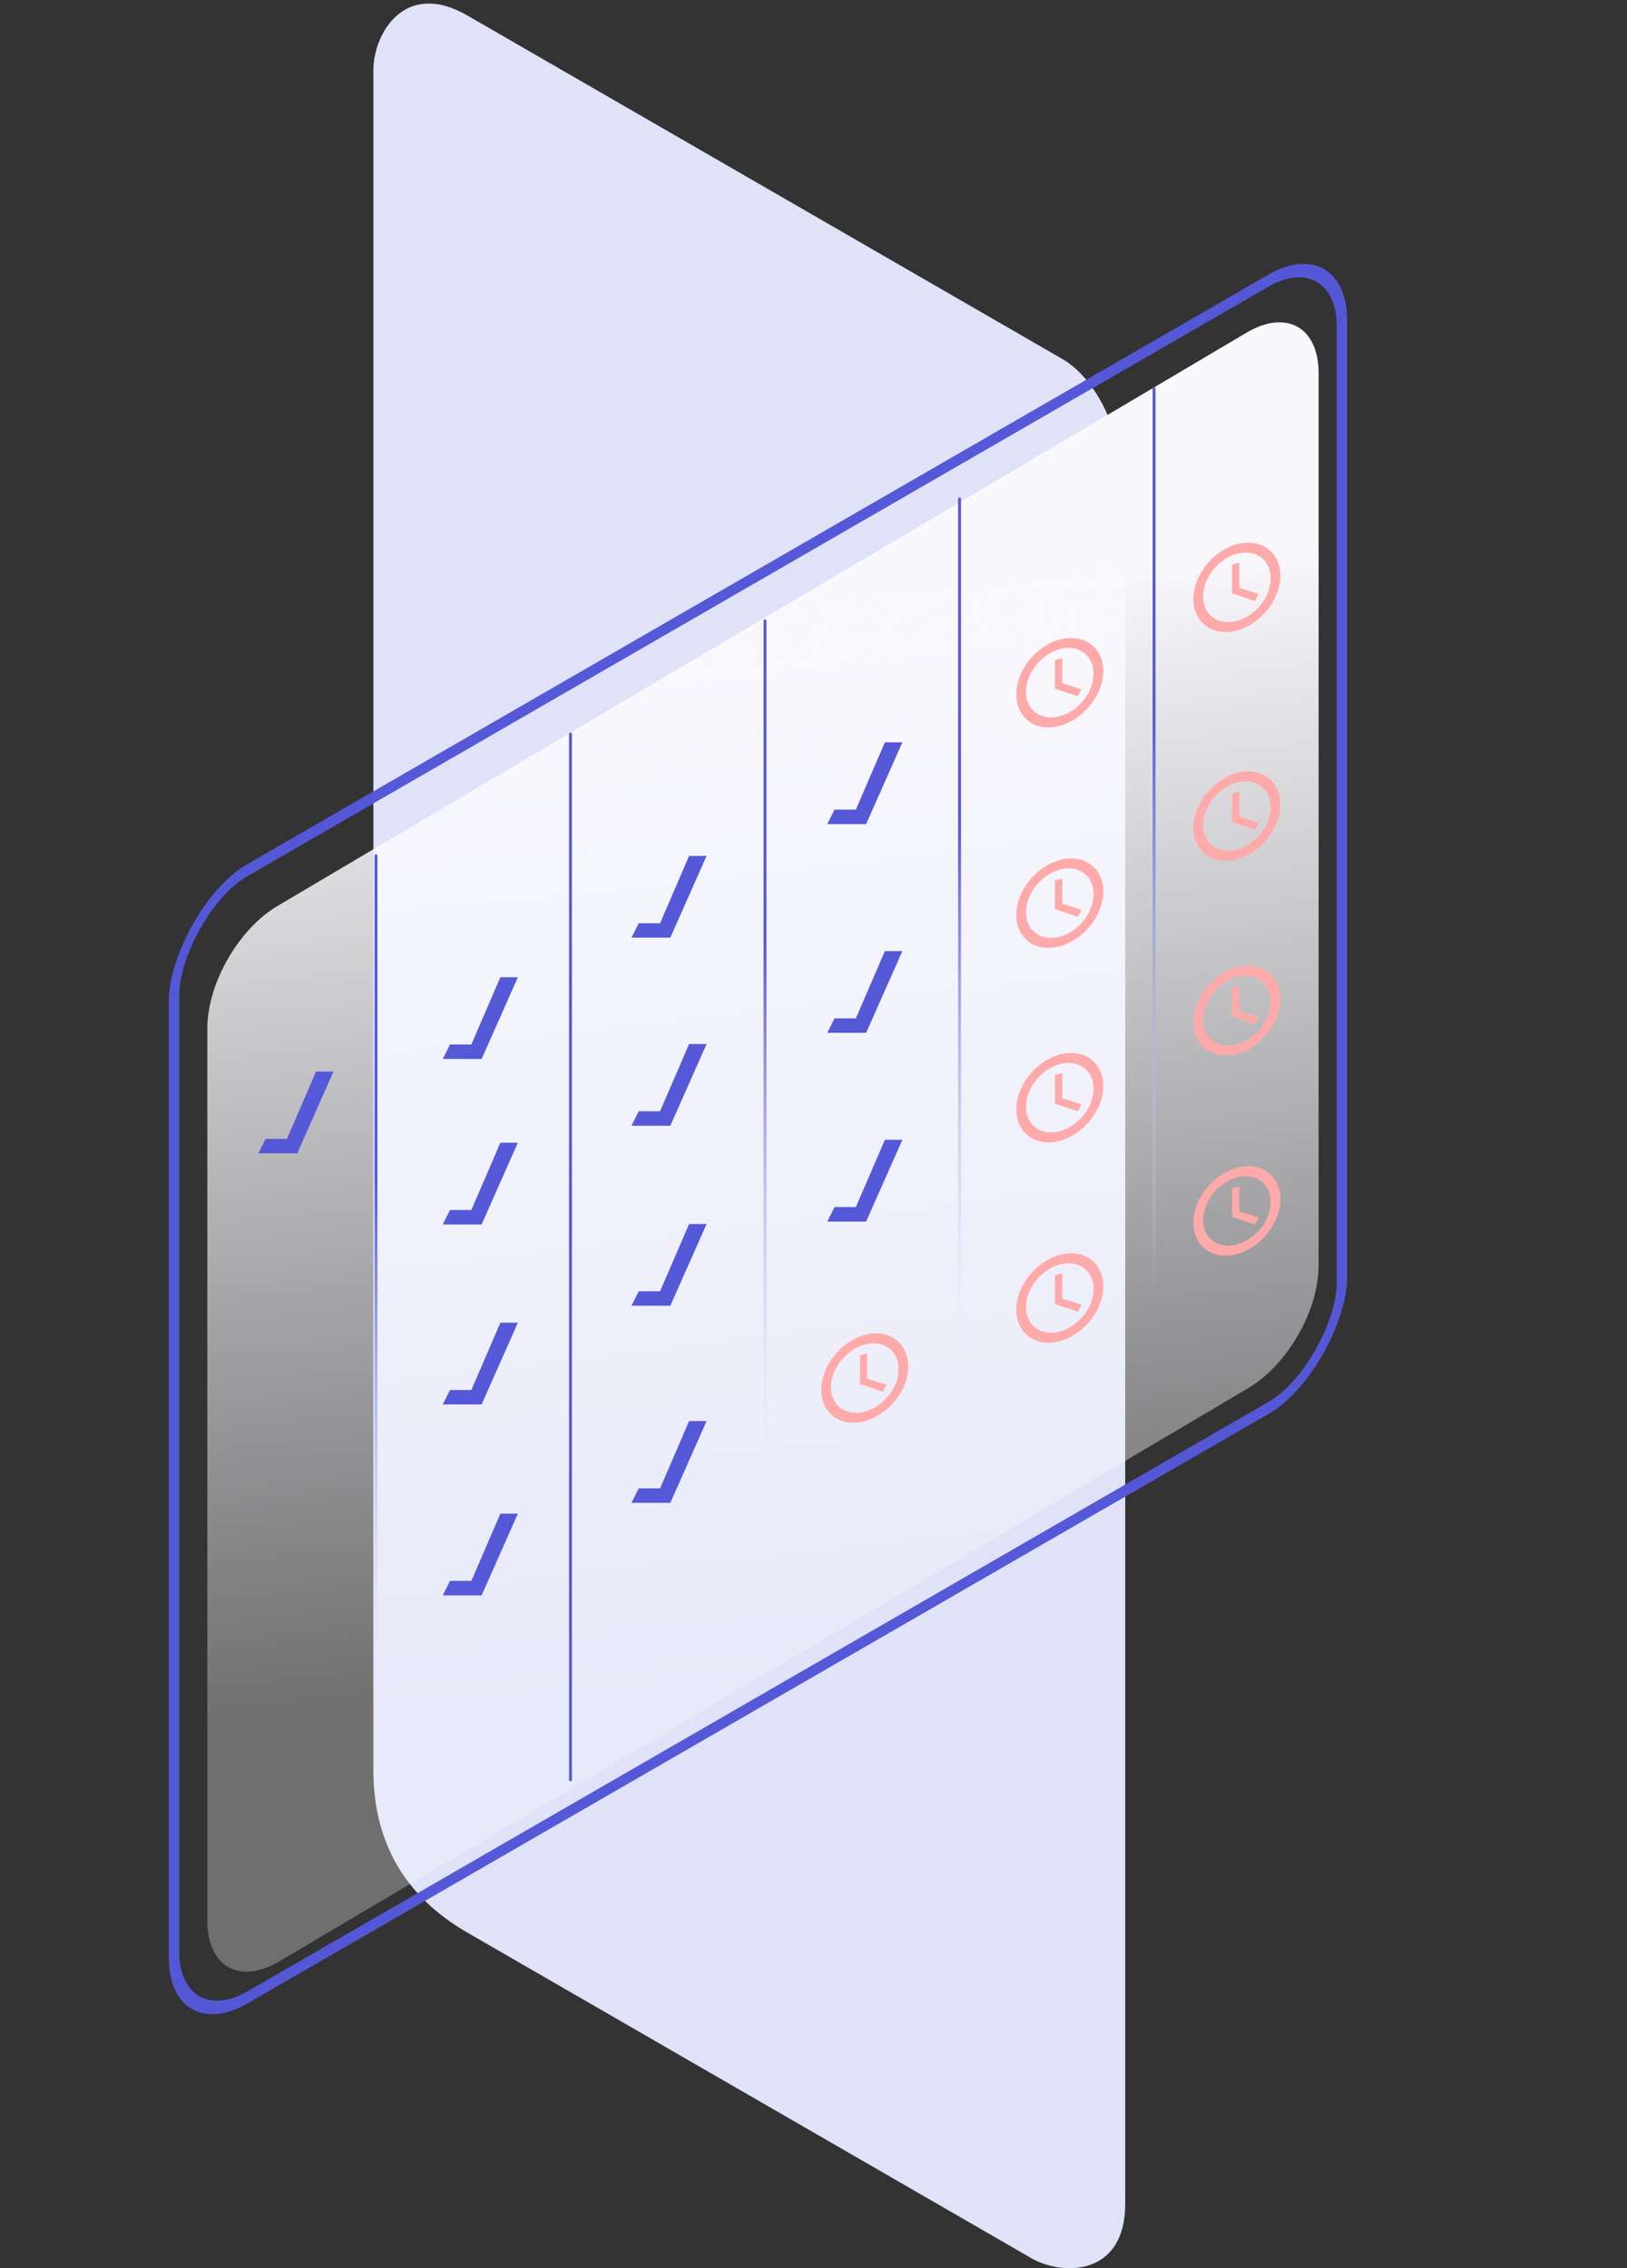 <?xml version="1.0" encoding="UTF-8" standalone="no"?>
<svg
   xmlns:dc="http://purl.org/dc/elements/1.1/"
   xmlns:cc="http://creativecommons.org/ns#"
   xmlns:rdf="http://www.w3.org/1999/02/22-rdf-syntax-ns#"
   xmlns:svg="http://www.w3.org/2000/svg"
   xmlns="http://www.w3.org/2000/svg"
   xmlns:xlink="http://www.w3.org/1999/xlink"
   xmlns:sodipodi="http://sodipodi.sourceforge.net/DTD/sodipodi-0.dtd"
   xmlns:inkscape="http://www.inkscape.org/namespaces/inkscape"
   width="170"
   height="237"
   viewBox="0 0 44.979 62.706"
   version="1.1"
   id="svg71810"
   sodipodi:docname="homeAnalyticsBenefit.min.svg"
   inkscape:version="1.0.2 (e86c8708, 2021-01-15)">
  <rect x="0" y="0" width="44.979" height="62.706" fill="#333333" stroke="none"/>
  <sodipodi:namedview
     pagecolor="#ffffff"
     bordercolor="#666666"
     borderopacity="1"
     objecttolerance="10"
     gridtolerance="10"
     guidetolerance="10"
     inkscape:pageopacity="0"
     inkscape:pageshadow="2"
     inkscape:window-width="1202"
     inkscape:window-height="809"
     id="namedview71812"
     showgrid="false"
     inkscape:zoom="1.6644417"
     inkscape:cx="104.96707"
     inkscape:cy="85.575581"
     inkscape:window-x="0"
     inkscape:window-y="22"
     inkscape:window-maximized="0"
     inkscape:current-layer="svg71810" />
  <defs
     id="defs71790">
    <linearGradient
       inkscape:collect="always"
       id="linearGradient72073">
      <stop
         style="stop-color:#f9f9fd;stop-opacity:0"
         offset="0"
         id="stop72069" />
      <stop
         style="stop-color:#5559d7;stop-opacity:1"
         offset="1"
         id="stop72071" />
    </linearGradient>
    <linearGradient
       inkscape:collect="always"
       id="linearGradient72067">
      <stop
         style="stop-color:#f9f9fd;stop-opacity:0"
         offset="0"
         id="stop72063" />
      <stop
         style="stop-color:#5559d7;stop-opacity:1"
         offset="1"
         id="stop72065" />
    </linearGradient>
    <linearGradient
       inkscape:collect="always"
       id="linearGradient72061">
      <stop
         style="stop-color:#f9f9fd;stop-opacity:0"
         offset="0"
         id="stop72057" />
      <stop
         style="stop-color:#5559d7;stop-opacity:1"
         offset="1"
         id="stop72059" />
    </linearGradient>
    <linearGradient
       xlink:href="#a"
       id="b"
       x1="178.791"
       y1="317.716"
       x2="190.211"
       y2="304.4"
       gradientUnits="userSpaceOnUse"
       gradientTransform="matrix(1 0 0 -1 270.026 657.237)" />
    <linearGradient
       id="a">
      <stop
         offset="0"
         stop-color="#5559d7"
         id="stop71785" />
      <stop
         offset="1"
         stop-color="#f9f9fd"
         stop-opacity="0"
         id="stop71787" />
    </linearGradient>
    <linearGradient
       inkscape:collect="always"
       xlink:href="#linearGradient11658"
       id="linearGradient18594"
       gradientUnits="userSpaceOnUse"
       gradientTransform="matrix(0.858,0,0,0.858,1831.417,3096.438)"
       x1="12738.816"
       y1="20992.102"
       x2="12868.146"
       y2="22161.711" />
    <linearGradient
       inkscape:collect="always"
       id="linearGradient11658">
      <stop
         style="stop-color:#f9f9fd;stop-opacity:1;"
         offset="0"
         id="stop11654" />
      <stop
         style="stop-color:#f9f9fd;stop-opacity:0.306"
         offset="1"
         id="stop11656" />
    </linearGradient>
    <linearGradient
       inkscape:collect="always"
       xlink:href="#linearGradient11444"
       id="linearGradient32240"
       gradientUnits="userSpaceOnUse"
       x1="70227.859"
       y1="43106.461"
       x2="70190.82"
       y2="41877.812" />
    <linearGradient
       inkscape:collect="always"
       id="linearGradient11444">
      <stop
         style="stop-color:#f9f9fd;stop-opacity:0"
         offset="0"
         id="stop11440" />
      <stop
         style="stop-color:#5559d7;stop-opacity:1"
         offset="1"
         id="stop11442" />
    </linearGradient>
    <linearGradient
       inkscape:collect="always"
       xlink:href="#linearGradient72073"
       id="linearGradient32242"
       gradientUnits="userSpaceOnUse"
       gradientTransform="translate(-413.667,234.616)"
       x1="70227.859"
       y1="43106.461"
       x2="70190.82"
       y2="41877.812" />
    <linearGradient
       inkscape:collect="always"
       xlink:href="#linearGradient72067"
       id="linearGradient32244"
       gradientUnits="userSpaceOnUse"
       gradientTransform="translate(-827.333,475.406)"
       x1="70227.859"
       y1="43106.461"
       x2="70190.82"
       y2="41877.812" />
    <linearGradient
       inkscape:collect="always"
       xlink:href="#linearGradient72061"
       id="linearGradient32248"
       gradientUnits="userSpaceOnUse"
       gradientTransform="translate(-1654.664,974.911)"
       x1="70227.859"
       y1="43106.461"
       x2="70190.82"
       y2="41877.812" />
  </defs>
  <path
     d="M12.92.428l16.455 9.5c.893.516 1.732 2 1.732 4v47c0 2-1.732 2-2.598 1.5l-15.589-9c-1.732-1-2.598-2.5-2.598-4.5V1.942c0-1.014.866-2.514 2.598-1.514z"
     fill="#e0e3f7"
     paint-order="stroke fill markers"
     id="path71792" />
  <g
     id="g6206-2"
     transform="matrix(0.013,0,0,0.013,-690.865,-596.711)">
    <g
       id="g4701-0-8-1-7"
       transform="matrix(1.028,0,0,1.028,-5250.265,4462.788)"
       style="opacity:1">
      <g
         id="g31399-5-5-4-8-9-3"
         transform="matrix(-2.154,0,0,2.154,89078.136,-3404.707)">
        <rect
           style="opacity:0.996;fill:none;fill-opacity:1;stroke:#5559d7;stroke-width:11.578;stroke-linecap:round;stroke-linejoin:round;stroke-miterlimit:4;stroke-dasharray:none;stroke-opacity:1;paint-order:stroke fill markers"
           id="rect920-9-9-2-0-8-5-6-5-02-7-4-1"
           width="1295.105"
           height="1082.632"
           x="-17109.195"
           y="-13698.769"
           transform="matrix(-0.866,-0.5,0,-1,0,0)"
           rx="81.404"
           ry="81.404" />
        <g
           id="g30772-9-8-4-3-5-1"
           transform="translate(-53.779,-67.368)">
          <g
             id="g30450-6-1-4-8-9-1"
             transform="matrix(-1,0,0,1,27037.24,-167.32)">
            <path
               id="rect920-9-9-2-0-4-4-1-8-3-8"
               style="opacity:0.996;fill:url(#linearGradient18594);fill-opacity:1;stroke:none;stroke-width:5.854;stroke-linecap:round;stroke-linejoin:round;stroke-miterlimit:4;stroke-dasharray:none;stroke-opacity:1;paint-order:stroke fill markers"
               d="m 12267.108,22413.264 930.771,-550.673 c 37.806,-21.828 68.242,-74.544 68.242,-118.199 v -857.005 c 0,-43.655 -30.436,-61.227 -68.242,-39.399 l -930.771,550.671 c -37.806,21.828 -68.242,74.545 -68.242,118.199 v 857.005 c 0,43.655 30.436,61.228 68.242,39.401 z"
               sodipodi:nodetypes="ccssccssc" />
            <g
               id="g3800-6-7-9-9-9-3"
               transform="matrix(38.006,0,0,38.006,-4756.65,8862.108)">
              <g
                 id="g2861-4-1-0-6-6-1">
                <g
                   id="g2818-4-3-21-8-6-2"
                   transform="translate(-1.851,0.16)">
                  <g
                     id="g2028-5-8-5-6-4-7"
                     transform="matrix(1,0,0,-1,316.227,619.781)">
                    <g
                       id="g2018-7-4-4-95-0-8"
                       transform="translate(-45.298,-9.156)">
                      <g
                         id="g1907-5-8-9-9-8-8"
                         transform="translate(22.142,-22.891)" />
                    </g>
                  </g>
                </g>
              </g>
            </g>
          </g>
          <g
             id="g7252-9-0-2-8-2-6"
             transform="translate(3.5701922e-4)" />
        </g>
      </g>
    </g>
    <g
       id="g12058-0-4"
       style="opacity:1"
       transform="translate(-14744.42,5559.953)">
      <path
         d="m 68498.18,42762.776 -45.372,-0.02 -15.452,30.808 h 82.653 l 77.103,-173.853 h -37.176 z"
         id="path9287-9-8-9-5-1-3-3-7-3"
         style="opacity:1;fill:#5559d7;fill-opacity:1;stroke-width:8.7"
         inkscape:transform-center-y="-54.400318"
         inkscape:transform-center-x="1.2233802e-05"
         sodipodi:nodetypes="ccccccc" />
      <path
         style="opacity:1;fill:none;fill-opacity:1;stroke:url(#linearGradient32240);stroke-width:6.174;stroke-linecap:round;stroke-linejoin:miter;stroke-miterlimit:4;stroke-dasharray:none;stroke-opacity:1"
         d="m 70342.076,41167.197 v 2242.391"
         id="path11320-1-0-29-3"
         sodipodi:nodetypes="cc" />
      <path
         d="m 68890.236,42562.118 -45.372,-0.02 -15.452,30.808 h 82.653 l 77.103,-173.853 h -37.176 z"
         id="path9287-9-8-9-5-1-3-3-2-81-0"
         style="opacity:1;fill:#5559d7;fill-opacity:1;stroke-width:8.7"
         inkscape:transform-center-y="-54.400318"
         inkscape:transform-center-x="1.2233802e-05"
         sodipodi:nodetypes="ccccccc" />
      <path
         d="m 69291.553,42304.174 -45.372,-0.02 -15.452,30.808 h 82.653 l 77.103,-173.853 h -37.176 z"
         id="path9287-9-8-9-5-1-3-3-2-1-1-4"
         style="opacity:1;fill:#5559d7;fill-opacity:1;stroke-width:8.7"
         inkscape:transform-center-y="-54.400318"
         inkscape:transform-center-x="1.2233802e-05"
         sodipodi:nodetypes="ccccccc" />
      <path
         d="m 69707.917,42062.633 -45.372,-0.02 -15.452,30.808 h 82.653 l 77.103,-173.853 h -37.176 z"
         id="path9287-9-8-9-5-1-3-3-2-1-6-6-3"
         style="opacity:1;fill:#5559d7;fill-opacity:1;stroke-width:8.7"
         inkscape:transform-center-y="-54.400318"
         inkscape:transform-center-x="1.2233802e-05"
         sodipodi:nodetypes="ccccccc" />
      <path
         d="m 68890.236,42914.043 -45.372,-0.02 -15.452,30.808 h 82.653 l 77.103,-173.853 h -37.176 z"
         id="path9287-9-8-9-5-1-3-3-2-8-1-7"
         style="opacity:1;fill:#5559d7;fill-opacity:1;stroke-width:8.7"
         inkscape:transform-center-y="-54.400318"
         inkscape:transform-center-x="1.2233802e-05"
         sodipodi:nodetypes="ccccccc" />
      <path
         d="m 69291.553,42704.122 -45.372,-0.02 -15.452,30.808 h 82.653 l 77.103,-173.853 h -37.176 z"
         id="path9287-9-8-9-5-1-3-3-2-1-4-1-2"
         style="opacity:1;fill:#5559d7;fill-opacity:1;stroke-width:8.7"
         inkscape:transform-center-y="-54.400318"
         inkscape:transform-center-x="1.2233802e-05"
         sodipodi:nodetypes="ccccccc" />
      <path
         d="m 69707.917,42506.55 -45.372,-0.02 -15.452,30.808 h 82.653 l 77.103,-173.853 h -37.176 z"
         id="path9287-9-8-9-5-1-3-3-2-1-6-7-8-9"
         style="opacity:1;fill:#5559d7;fill-opacity:1;stroke-width:8.7"
         inkscape:transform-center-y="-54.400318"
         inkscape:transform-center-x="1.2233802e-05"
         sodipodi:nodetypes="ccccccc" />
      <path
         d="m 68890.236,43296.837 -45.372,-0.02 -15.452,30.808 h 82.653 l 77.103,-173.853 h -37.176 z"
         id="path9287-9-8-9-5-1-3-3-2-8-3-1-7"
         style="opacity:1;fill:#5559d7;fill-opacity:1;stroke-width:8.7"
         inkscape:transform-center-y="-54.400318"
         inkscape:transform-center-x="1.2233802e-05"
         sodipodi:nodetypes="ccccccc" />
      <path
         d="m 69291.553,43086.916 -45.372,-0.02 -15.452,30.808 h 82.653 l 77.103,-173.853 h -37.176 z"
         id="path9287-9-8-9-5-1-3-3-2-1-4-2-1-2"
         style="opacity:1;fill:#5559d7;fill-opacity:1;stroke-width:8.7"
         inkscape:transform-center-y="-54.400318"
         inkscape:transform-center-x="1.2233802e-05"
         sodipodi:nodetypes="ccccccc" />
      <path
         d="m 69707.917,42907.866 -45.372,-0.02 -15.452,30.808 h 82.653 l 77.103,-173.853 h -37.176 z"
         id="path9287-9-8-9-5-1-3-3-2-1-6-7-9-5-4"
         style="opacity:1;fill:#5559d7;fill-opacity:1;stroke-width:8.7"
         inkscape:transform-center-y="-54.400318"
         inkscape:transform-center-x="1.2233802e-05"
         sodipodi:nodetypes="ccccccc" />
      <path
         style="opacity:1;fill:none;fill-opacity:1;stroke:url(#linearGradient32242);stroke-width:6.174;stroke-linecap:round;stroke-linejoin:miter;stroke-miterlimit:4;stroke-dasharray:none;stroke-opacity:1"
         d="m 69928.41,41401.814 v 2242.391"
         id="path11320-1-0-2-0-8"
         sodipodi:nodetypes="cc" />
      <path
         style="opacity:1;fill:none;fill-opacity:1;stroke:url(#linearGradient32244);stroke-width:6.174;stroke-linecap:round;stroke-linejoin:miter;stroke-miterlimit:4;stroke-dasharray:none;stroke-opacity:1"
         d="m 69514.744,41661.127 v 2223.869"
         id="path11320-1-0-2-6-0-5"
         sodipodi:nodetypes="cc" />
      <path
         style="opacity:1;fill:none;fill-opacity:1;stroke:#5559d7;stroke-width:6.174;stroke-linecap:round;stroke-linejoin:miter;stroke-miterlimit:4;stroke-dasharray:none;stroke-opacity:1"
         d="m 69101.079,41901.918 v 2223.869"
         id="path11320-1-0-2-6-8-8-0"
         sodipodi:nodetypes="cc" />
      <path
         style="opacity:1;fill:none;fill-opacity:1;stroke:url(#linearGradient32248);stroke-width:6.174;stroke-linecap:round;stroke-linejoin:miter;stroke-miterlimit:4;stroke-dasharray:none;stroke-opacity:1"
         d="m 68687.413,42160.635 v 2223.869"
         id="path11320-1-0-2-6-8-5-3-8"
         sodipodi:nodetypes="cc" />
      <path
         d="m 68890.236,43702.853 -45.372,-0.02 -15.452,30.808 h 82.653 l 77.103,-173.853 h -37.176 z"
         id="path9287-9-8-9-5-1-3-3-2-8-3-9-7-4"
         style="opacity:1;fill:#5559d7;fill-opacity:1;stroke-width:8.7"
         inkscape:transform-center-y="-54.400318"
         inkscape:transform-center-x="1.2233802e-05"
         sodipodi:nodetypes="ccccccc" />
      <g
         id="Icon_2_-0-6"
         transform="matrix(0.48,-0.129,0,0.48,70018.76,41691.845)"
         style="fill:#ffaaaa;fill-opacity:1">
        <g
           id="g11866-1-0"
           style="fill:#ffaaaa;fill-opacity:1">
          <path
             d="M 266.701,172.628 H 234.6 V 300.074 L 336.249,360.613 352.3,334.06 266.7,284.143 V 172.628 Z M 256,87.665 C 149,87.665 63.399,173.686 63.399,278.831 63.399,383.98 149,470 256,470 361.936,470 448.601,383.98 448.601,278.831 448.601,173.687 361.936,87.665 256,87.665 Z m 0,339.855 c -82.393,0 -149.8,-66.906 -149.8,-148.688 0,-81.777 67.407,-148.684 149.8,-148.684 82.394,0 149.8,66.906 149.8,148.684 0,82.839 -67.406,148.688 -149.8,148.688 z"
             id="path11864-3-4"
             sodipodi:nodetypes="ccccccccssssssssss"
             style="fill:#ffaaaa;fill-opacity:1" />
        </g>
      </g>
      <g
         id="Icon_2_-7-4-5"
         transform="matrix(0.48,-0.129,0,0.48,70018.76,42160.767)"
         style="opacity:1;fill:#ffaaaa;fill-opacity:1">
        <g
           id="g11866-9-3-8"
           style="fill:#ffaaaa;fill-opacity:1">
          <path
             d="M 266.701,172.628 H 234.6 V 300.074 L 336.249,360.613 352.3,334.06 266.7,284.143 V 172.628 Z M 256,87.665 C 149,87.665 63.399,173.686 63.399,278.831 63.399,383.98 149,470 256,470 361.936,470 448.601,383.98 448.601,278.831 448.601,173.687 361.936,87.665 256,87.665 Z m 0,339.855 c -82.393,0 -149.8,-66.906 -149.8,-148.688 0,-81.777 67.407,-148.684 149.8,-148.684 82.394,0 149.8,66.906 149.8,148.684 0,82.839 -67.406,148.688 -149.8,148.688 z"
             id="path11864-5-77-1"
             sodipodi:nodetypes="ccccccccssssssssss"
             style="fill:#ffaaaa;fill-opacity:1" />
        </g>
      </g>
      <g
         id="Icon_2_-3-5-9"
         transform="matrix(0.48,-0.129,0,0.48,70018.76,42574.433)"
         style="opacity:1;fill:#ffaaaa;fill-opacity:1">
        <g
           id="g11866-3-1-1"
           style="fill:#ffaaaa;fill-opacity:1">
          <path
             d="M 266.701,172.628 H 234.6 V 300.074 L 336.249,360.613 352.3,334.06 266.7,284.143 V 172.628 Z M 256,87.665 C 149,87.665 63.399,173.686 63.399,278.831 63.399,383.98 149,470 256,470 361.936,470 448.601,383.98 448.601,278.831 448.601,173.687 361.936,87.665 256,87.665 Z m 0,339.855 c -82.393,0 -149.8,-66.906 -149.8,-148.688 0,-81.777 67.407,-148.684 149.8,-148.684 82.394,0 149.8,66.906 149.8,148.684 0,82.839 -67.406,148.688 -149.8,148.688 z"
             id="path11864-6-2-9"
             sodipodi:nodetypes="ccccccccssssssssss"
             style="fill:#ffaaaa;fill-opacity:1" />
        </g>
      </g>
      <g
         id="Icon_2_-7-0-6-1"
         transform="matrix(0.48,-0.129,0,0.48,70018.76,43000.447)"
         style="opacity:1;fill:#ffaaaa;fill-opacity:1">
        <g
           id="g11866-9-8-6-6"
           style="fill:#ffaaaa;fill-opacity:1">
          <path
             d="M 266.701,172.628 H 234.6 V 300.074 L 336.249,360.613 352.3,334.06 266.7,284.143 V 172.628 Z M 256,87.665 C 149,87.665 63.399,173.686 63.399,278.831 63.399,383.98 149,470 256,470 361.936,470 448.601,383.98 448.601,278.831 448.601,173.687 361.936,87.665 256,87.665 Z m 0,339.855 c -82.393,0 -149.8,-66.906 -149.8,-148.688 0,-81.777 67.407,-148.684 149.8,-148.684 82.394,0 149.8,66.906 149.8,148.684 0,82.839 -67.406,148.688 -149.8,148.688 z"
             id="path11864-5-9-5-0"
             sodipodi:nodetypes="ccccccccssssssssss"
             style="fill:#ffaaaa;fill-opacity:1" />
        </g>
      </g>
      <g
         id="Icon_2_-7-0-5-4-3"
         transform="matrix(0.48,-0.129,0,0.48,69604.012,43148.883)"
         style="opacity:1;fill:#ffaaaa;fill-opacity:1">
        <g
           id="g11866-9-8-9-1-2"
           style="fill:#ffaaaa;fill-opacity:1"
           transform="translate(3.4458935e-8,45.447)">
          <path
             d="M 266.701,172.628 H 234.6 V 300.074 L 336.249,360.613 352.3,334.06 266.7,284.143 V 172.628 Z M 256,87.665 C 149,87.665 63.399,173.686 63.399,278.831 63.399,383.98 149,470 256,470 361.936,470 448.601,383.98 448.601,278.831 448.601,173.687 361.936,87.665 256,87.665 Z m 0,339.855 c -82.393,0 -149.8,-66.906 -149.8,-148.688 0,-81.777 67.407,-148.684 149.8,-148.684 82.394,0 149.8,66.906 149.8,148.684 0,82.839 -67.406,148.688 -149.8,148.688 z"
             id="path11864-5-9-6-7-1"
             sodipodi:nodetypes="ccccccccssssssssss"
             style="fill:#ffaaaa;fill-opacity:1" />
        </g>
      </g>
      <path
         d="m 69291.553,43506.03 -45.372,-0.02 -15.452,30.808 h 82.653 l 77.103,-173.853 h -37.176 z"
         id="path9287-9-8-9-5-1-3-3-2-1-4-2-6-1-8"
         style="opacity:1;fill:#5559d7;fill-opacity:1;stroke-width:8.7"
         inkscape:transform-center-y="-54.400318"
         inkscape:transform-center-x="1.2233802e-05"
         sodipodi:nodetypes="ccccccc" />
      <g
         id="Icon_2_-31-3-0"
         transform="matrix(0.48,-0.129,0,0.48,70395.38,41489.159)"
         style="opacity:1;fill:#ffaaaa;fill-opacity:1">
        <g
           id="g11866-7-4-2"
           style="fill:#ffaaaa;fill-opacity:1">
          <path
             d="M 266.701,172.628 H 234.6 V 300.074 L 336.249,360.613 352.3,334.06 266.7,284.143 V 172.628 Z M 256,87.665 C 149,87.665 63.399,173.686 63.399,278.831 63.399,383.98 149,470 256,470 361.936,470 448.601,383.98 448.601,278.831 448.601,173.687 361.936,87.665 256,87.665 Z m 0,339.855 c -82.393,0 -149.8,-66.906 -149.8,-148.688 0,-81.777 67.407,-148.684 149.8,-148.684 82.394,0 149.8,66.906 149.8,148.684 0,82.839 -67.406,148.688 -149.8,148.688 z"
             id="path11864-8-8-9"
             sodipodi:nodetypes="ccccccccssssssssss"
             style="fill:#ffaaaa;fill-opacity:1" />
        </g>
      </g>
      <g
         id="Icon_2_-7-6-6-9"
         transform="matrix(0.48,-0.129,0,0.48,70395.38,41975.544)"
         style="opacity:1;fill:#ffaaaa;fill-opacity:1">
        <g
           id="g11866-9-86-1-9"
           style="fill:#ffaaaa;fill-opacity:1">
          <path
             d="M 266.701,172.628 H 234.6 V 300.074 L 336.249,360.613 352.3,334.06 266.7,284.143 V 172.628 Z M 256,87.665 C 149,87.665 63.399,173.686 63.399,278.831 63.399,383.98 149,470 256,470 361.936,470 448.601,383.98 448.601,278.831 448.601,173.687 361.936,87.665 256,87.665 Z m 0,339.855 c -82.393,0 -149.8,-66.906 -149.8,-148.688 0,-81.777 67.407,-148.684 149.8,-148.684 82.394,0 149.8,66.906 149.8,148.684 0,82.839 -67.406,148.688 -149.8,148.688 z"
             id="path11864-5-7-5-1"
             sodipodi:nodetypes="ccccccccssssssssss"
             style="fill:#ffaaaa;fill-opacity:1" />
        </g>
      </g>
      <g
         id="Icon_2_-3-4-0-4"
         transform="matrix(0.48,-0.129,0,0.48,70395.38,42389.21)"
         style="opacity:1;fill:#ffaaaa;fill-opacity:1">
        <g
           id="g11866-3-0-6-4"
           style="fill:#ffaaaa;fill-opacity:1">
          <path
             d="M 266.701,172.628 H 234.6 V 300.074 L 336.249,360.613 352.3,334.06 266.7,284.143 V 172.628 Z M 256,87.665 C 149,87.665 63.399,173.686 63.399,278.831 63.399,383.98 149,470 256,470 361.936,470 448.601,383.98 448.601,278.831 448.601,173.687 361.936,87.665 256,87.665 Z m 0,339.855 c -82.393,0 -149.8,-66.906 -149.8,-148.688 0,-81.777 67.407,-148.684 149.8,-148.684 82.394,0 149.8,66.906 149.8,148.684 0,82.839 -67.406,148.688 -149.8,148.688 z"
             id="path11864-6-0-5-4"
             sodipodi:nodetypes="ccccccccssssssssss"
             style="fill:#ffaaaa;fill-opacity:1" />
        </g>
      </g>
      <g
         id="Icon_2_-7-0-8-3-1"
         transform="matrix(0.48,-0.129,0,0.48,70395.38,42815.224)"
         style="opacity:1;fill:#ffaaaa;fill-opacity:1">
        <g
           id="g11866-9-8-7-1-4"
           style="fill:#ffaaaa;fill-opacity:1">
          <path
             d="M 266.701,172.628 H 234.6 V 300.074 L 336.249,360.613 352.3,334.06 266.7,284.143 V 172.628 Z M 256,87.665 C 149,87.665 63.399,173.686 63.399,278.831 63.399,383.98 149,470 256,470 361.936,470 448.601,383.98 448.601,278.831 448.601,173.687 361.936,87.665 256,87.665 Z m 0,339.855 c -82.393,0 -149.8,-66.906 -149.8,-148.688 0,-81.777 67.407,-148.684 149.8,-148.684 82.394,0 149.8,66.906 149.8,148.684 0,82.839 -67.406,148.688 -149.8,148.688 z"
             id="path11864-5-9-64-0-1"
             sodipodi:nodetypes="ccccccccssssssssss"
             style="fill:#ffaaaa;fill-opacity:1" />
        </g>
      </g>
    </g>
  </g>
</svg>
